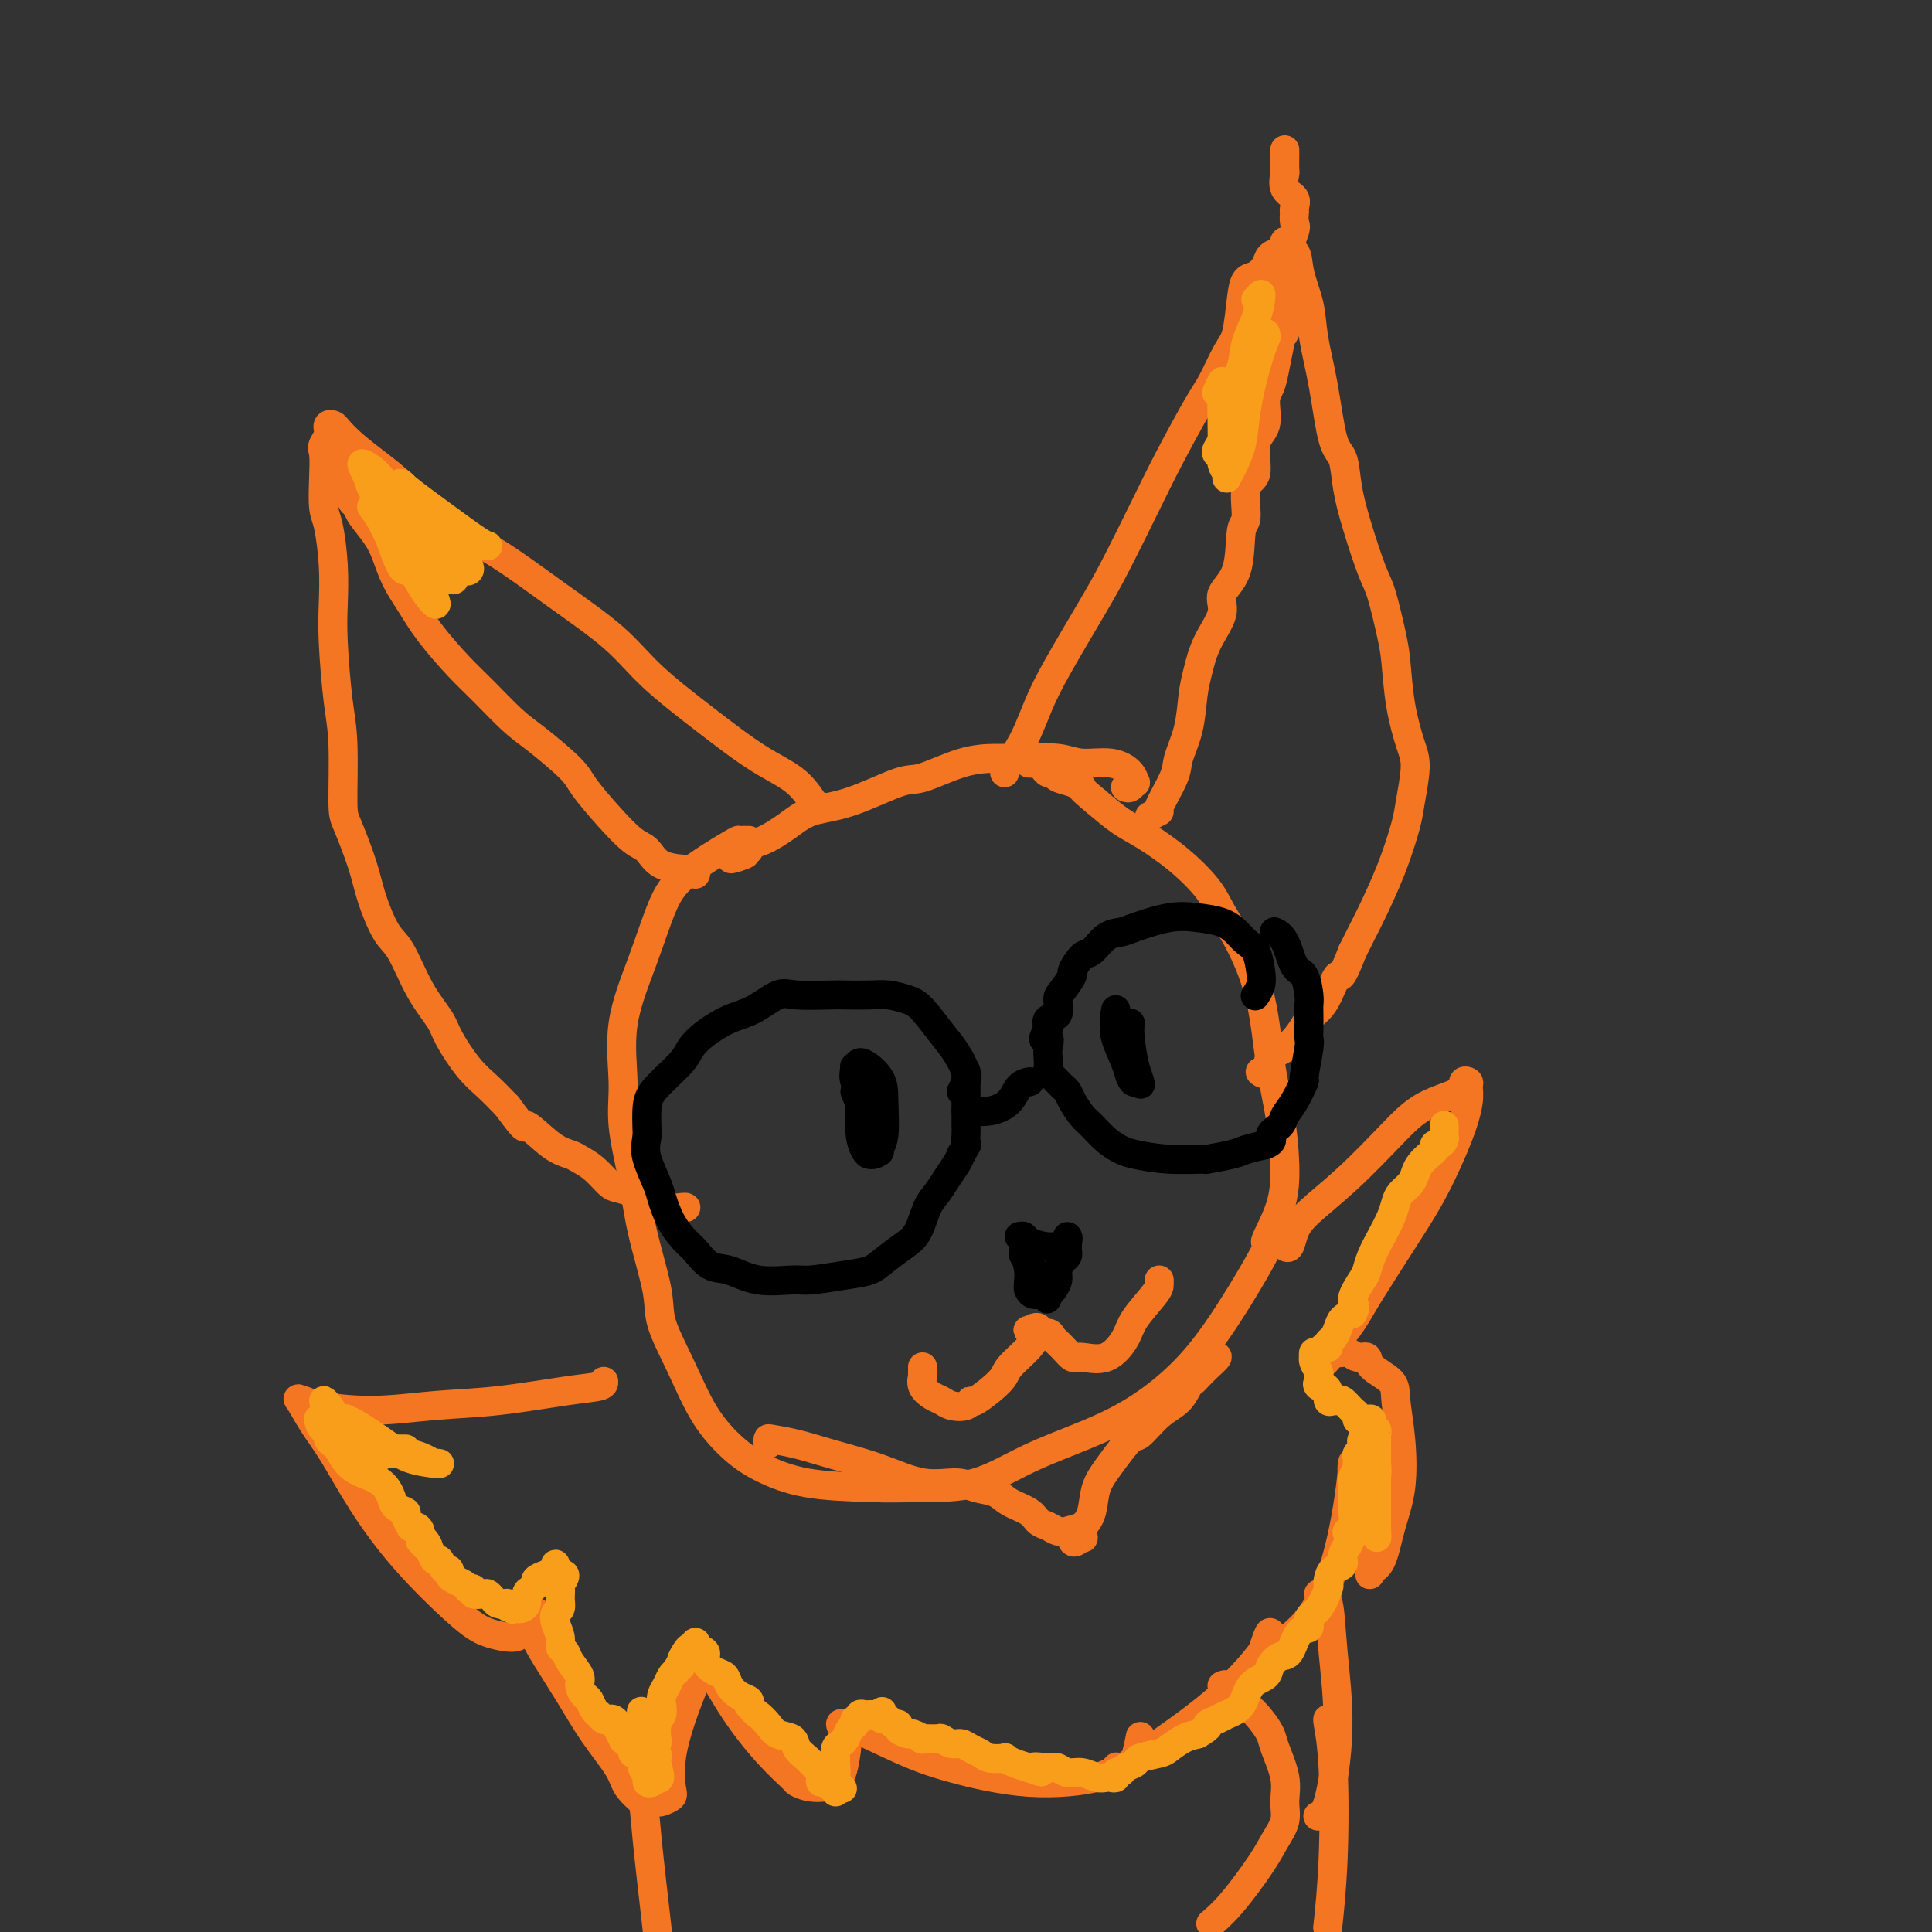 <svg viewBox='0 0 400 400' version='1.1' xmlns='http://www.w3.org/2000/svg' xmlns:xlink='http://www.w3.org/1999/xlink'><rect x="0" y="0" width="400" height="400" fill="#333333" stroke="none"/><g fill='none' stroke='#F47623' stroke-width='6' stroke-linecap='round' stroke-linejoin='round'><path d='M233,163c0.312,0.125 0.624,0.250 1,0c0.376,-0.250 0.818,-0.875 1,-1c0.182,-0.125 0.106,0.250 0,0c-0.106,-0.250 -0.243,-1.125 -1,-2c-0.757,-0.875 -2.136,-1.751 -4,-2c-1.864,-0.249 -4.214,0.130 -6,0c-1.786,-0.130 -3.010,-0.770 -5,-1c-1.990,-0.230 -4.747,-0.051 -7,0c-2.253,0.051 -4.004,-0.025 -6,0c-1.996,0.025 -4.238,0.152 -7,1c-2.762,0.848 -6.043,2.418 -8,3c-1.957,0.582 -2.589,0.177 -5,1c-2.411,0.823 -6.601,2.875 -10,4c-3.399,1.125 -6.007,1.324 -8,2c-1.993,0.676 -3.371,1.827 -5,3c-1.629,1.173 -3.509,2.366 -5,3c-1.491,0.634 -2.594,0.709 -3,1c-0.406,0.291 -0.116,0.797 0,1c0.116,0.203 0.058,0.101 0,0'/><path d='M155,176c-6.912,2.999 -2.192,1.497 -1,1c1.192,-0.497 -1.144,0.011 -2,0c-0.856,-0.011 -0.230,-0.541 0,-1c0.230,-0.459 0.066,-0.845 0,-1c-0.066,-0.155 -0.033,-0.077 0,0'/><path d='M155,174c0.082,0.002 0.164,0.004 0,0c-0.164,-0.004 -0.574,-0.015 -1,0c-0.426,0.015 -0.867,0.056 -1,0c-0.133,-0.056 0.044,-0.208 -2,1c-2.044,1.208 -6.309,3.777 -9,6c-2.691,2.223 -3.809,4.102 -5,7c-1.191,2.898 -2.456,6.816 -4,11c-1.544,4.184 -3.365,8.633 -4,13c-0.635,4.367 -0.082,8.653 0,12c0.082,3.347 -0.307,5.756 0,9c0.307,3.244 1.309,7.322 2,11c0.691,3.678 1.071,6.957 2,11c0.929,4.043 2.407,8.850 3,12c0.593,3.150 0.301,4.642 1,7c0.699,2.358 2.389,5.581 4,9c1.611,3.419 3.142,7.035 5,10c1.858,2.965 4.045,5.279 6,7c1.955,1.721 3.680,2.848 6,4c2.320,1.152 5.234,2.329 9,3c3.766,0.671 8.383,0.835 13,1'/><path d='M180,308c3.971,0.152 7.398,0.031 11,0c3.602,-0.031 7.377,0.029 11,-1c3.623,-1.029 7.093,-3.146 11,-5c3.907,-1.854 8.251,-3.445 12,-5c3.749,-1.555 6.903,-3.073 10,-5c3.097,-1.927 6.136,-4.263 9,-7c2.864,-2.737 5.553,-5.876 9,-11c3.447,-5.124 7.654,-12.232 9,-15c1.346,-2.768 -0.167,-1.196 0,-2c0.167,-0.804 2.016,-3.985 3,-7c0.984,-3.015 1.103,-5.865 1,-9c-0.103,-3.135 -0.429,-6.554 -1,-10c-0.571,-3.446 -1.385,-6.920 -2,-11c-0.615,-4.080 -1.029,-8.768 -2,-13c-0.971,-4.232 -2.499,-8.008 -4,-11c-1.501,-2.992 -2.974,-5.198 -4,-7c-1.026,-1.802 -1.607,-3.198 -3,-5c-1.393,-1.802 -3.600,-4.009 -6,-6c-2.400,-1.991 -4.992,-3.767 -7,-5c-2.008,-1.233 -3.431,-1.924 -5,-3c-1.569,-1.076 -3.285,-2.538 -5,-4'/><path d='M227,166c-4.162,-3.415 -3.066,-2.953 -3,-3c0.066,-0.047 -0.900,-0.604 -2,-1c-1.100,-0.396 -2.336,-0.632 -3,-1c-0.664,-0.368 -0.755,-0.869 -1,-1c-0.245,-0.131 -0.644,0.109 -1,0c-0.356,-0.109 -0.670,-0.565 -1,-1c-0.330,-0.435 -0.676,-0.849 -1,-1c-0.324,-0.151 -0.626,-0.041 -1,0c-0.374,0.041 -0.821,0.012 -1,0c-0.179,-0.012 -0.089,-0.006 0,0'/><path d='M170,167c-0.144,0.464 -0.287,0.927 -1,0c-0.713,-0.927 -1.994,-3.245 -4,-5c-2.006,-1.755 -4.736,-2.947 -8,-5c-3.264,-2.053 -7.063,-4.966 -11,-8c-3.937,-3.034 -8.012,-6.191 -11,-9c-2.988,-2.809 -4.889,-5.272 -8,-8c-3.111,-2.728 -7.433,-5.720 -12,-9c-4.567,-3.280 -9.380,-6.849 -13,-9c-3.620,-2.151 -6.049,-2.884 -9,-5c-2.951,-2.116 -6.426,-5.614 -9,-8c-2.574,-2.386 -4.249,-3.659 -6,-5c-1.751,-1.341 -3.580,-2.748 -5,-4c-1.420,-1.252 -2.432,-2.347 -3,-3c-0.568,-0.653 -0.691,-0.863 -1,-1c-0.309,-0.137 -0.805,-0.202 -1,0c-0.195,0.202 -0.091,0.670 0,1c0.091,0.330 0.169,0.523 0,1c-0.169,0.477 -0.584,1.239 -1,2'/><path d='M67,92c-0.467,0.701 -0.136,0.954 0,2c0.136,1.046 0.075,2.886 0,5c-0.075,2.114 -0.164,4.502 0,6c0.164,1.498 0.583,2.107 1,4c0.417,1.893 0.834,5.068 1,8c0.166,2.932 0.083,5.619 0,8c-0.083,2.381 -0.165,4.457 0,8c0.165,3.543 0.576,8.554 1,12c0.424,3.446 0.861,5.328 1,9c0.139,3.672 -0.020,9.134 0,12c0.020,2.866 0.220,3.137 1,5c0.780,1.863 2.140,5.319 3,8c0.860,2.681 1.221,4.587 2,7c0.779,2.413 1.975,5.332 3,7c1.025,1.668 1.880,2.084 3,4c1.120,1.916 2.504,5.330 4,8c1.496,2.670 3.102,4.594 4,6c0.898,1.406 1.086,2.294 2,4c0.914,1.706 2.554,4.228 4,6c1.446,1.772 2.699,2.792 4,4c1.301,1.208 2.651,2.604 4,4'/><path d='M105,229c4.529,6.262 3.352,3.917 4,4c0.648,0.083 3.122,2.593 5,4c1.878,1.407 3.159,1.711 4,2c0.841,0.289 1.241,0.563 2,1c0.759,0.437 1.879,1.035 3,2c1.121,0.965 2.245,2.295 3,3c0.755,0.705 1.141,0.785 2,1c0.859,0.215 2.192,0.565 3,1c0.808,0.435 1.092,0.954 2,1c0.908,0.046 2.439,-0.380 3,0c0.561,0.380 0.150,1.566 1,2c0.850,0.434 2.960,0.116 4,0c1.040,-0.116 1.011,-0.031 1,0c-0.011,0.031 -0.003,0.009 0,0c0.003,-0.009 0.002,-0.004 0,0'/><path d='M208,160c0.155,-0.449 0.309,-0.898 1,-2c0.691,-1.102 1.918,-2.858 3,-5c1.082,-2.142 2.018,-4.671 3,-7c0.982,-2.329 2.010,-4.458 4,-8c1.990,-3.542 4.942,-8.496 7,-12c2.058,-3.504 3.222,-5.558 5,-9c1.778,-3.442 4.171,-8.273 6,-12c1.829,-3.727 3.096,-6.349 5,-10c1.904,-3.651 4.447,-8.332 6,-11c1.553,-2.668 2.117,-3.324 3,-5c0.883,-1.676 2.085,-4.370 3,-6c0.915,-1.630 1.545,-2.194 2,-4c0.455,-1.806 0.737,-4.855 1,-7c0.263,-2.145 0.508,-3.387 1,-4c0.492,-0.613 1.232,-0.597 2,-1c0.768,-0.403 1.564,-1.223 2,-2c0.436,-0.777 0.512,-1.509 1,-2c0.488,-0.491 1.389,-0.740 2,-1c0.611,-0.260 0.934,-0.532 1,-1c0.066,-0.468 -0.124,-1.134 0,-1c0.124,0.134 0.562,1.067 1,2'/><path d='M267,52c1.733,-0.365 1.566,1.723 2,4c0.434,2.277 1.468,4.743 2,7c0.532,2.257 0.562,4.306 1,7c0.438,2.694 1.285,6.032 2,10c0.715,3.968 1.297,8.565 2,11c0.703,2.435 1.525,2.709 2,4c0.475,1.291 0.603,3.598 1,6c0.397,2.402 1.062,4.900 2,8c0.938,3.100 2.148,6.801 3,9c0.852,2.199 1.345,2.896 2,5c0.655,2.104 1.473,5.616 2,8c0.527,2.384 0.765,3.639 1,6c0.235,2.361 0.468,5.828 1,9c0.532,3.172 1.364,6.049 2,8c0.636,1.951 1.075,2.977 1,5c-0.075,2.023 -0.663,5.044 -1,7c-0.337,1.956 -0.422,2.847 -1,5c-0.578,2.153 -1.650,5.567 -3,9c-1.350,3.433 -2.979,6.886 -4,9c-1.021,2.114 -1.435,2.890 -2,4c-0.565,1.110 -1.283,2.555 -2,4'/><path d='M280,197c-2.595,6.811 -2.581,4.839 -3,5c-0.419,0.161 -1.269,2.456 -2,4c-0.731,1.544 -1.341,2.338 -2,3c-0.659,0.662 -1.367,1.194 -2,2c-0.633,0.806 -1.193,1.887 -2,3c-0.807,1.113 -1.863,2.260 -3,3c-1.137,0.740 -2.356,1.075 -3,2c-0.644,0.925 -0.712,2.441 -1,3c-0.288,0.559 -0.797,0.160 -1,0c-0.203,-0.160 -0.102,-0.080 0,0'/></g>
<g fill='none' stroke='#000000' stroke-width='6' stroke-linecap='round' stroke-linejoin='round'><path d='M199,226c0.379,-0.718 0.758,-1.435 1,-2c0.242,-0.565 0.348,-0.977 0,-2c-0.348,-1.023 -1.149,-2.656 -2,-4c-0.851,-1.344 -1.751,-2.399 -3,-4c-1.249,-1.601 -2.846,-3.750 -4,-5c-1.154,-1.250 -1.866,-1.603 -3,-2c-1.134,-0.397 -2.692,-0.838 -4,-1c-1.308,-0.162 -2.368,-0.046 -4,0c-1.632,0.046 -3.836,0.022 -5,0c-1.164,-0.022 -1.289,-0.043 -3,0c-1.711,0.043 -5.007,0.150 -7,0c-1.993,-0.150 -2.684,-0.556 -4,0c-1.316,0.556 -3.256,2.075 -5,3c-1.744,0.925 -3.293,1.255 -5,2c-1.707,0.745 -3.571,1.905 -5,3c-1.429,1.095 -2.422,2.125 -3,3c-0.578,0.875 -0.743,1.595 -2,3c-1.257,1.405 -3.608,3.494 -5,5c-1.392,1.506 -1.826,2.430 -2,4c-0.174,1.570 -0.087,3.785 0,6'/><path d='M134,235c-0.420,2.407 -0.471,3.426 0,5c0.471,1.574 1.462,3.705 2,5c0.538,1.295 0.622,1.755 1,3c0.378,1.245 1.051,3.274 2,5c0.949,1.726 2.176,3.150 3,4c0.824,0.850 1.246,1.128 2,2c0.754,0.872 1.840,2.340 3,3c1.160,0.660 2.396,0.514 4,1c1.604,0.486 3.577,1.606 6,2c2.423,0.394 5.294,0.062 7,0c1.706,-0.062 2.245,0.146 4,0c1.755,-0.146 4.725,-0.645 7,-1c2.275,-0.355 3.855,-0.567 5,-1c1.145,-0.433 1.854,-1.088 3,-2c1.146,-0.912 2.730,-2.081 4,-3c1.270,-0.919 2.228,-1.587 3,-3c0.772,-1.413 1.359,-3.572 2,-5c0.641,-1.428 1.337,-2.125 2,-3c0.663,-0.875 1.294,-1.928 2,-3c0.706,-1.072 1.487,-2.163 2,-3c0.513,-0.837 0.756,-1.418 1,-2'/><path d='M199,239c1.619,-2.834 1.166,-1.919 1,-2c-0.166,-0.081 -0.044,-1.158 0,-2c0.044,-0.842 0.012,-1.447 0,-2c-0.012,-0.553 -0.003,-1.052 0,-2c0.003,-0.948 0.001,-2.343 0,-3c-0.001,-0.657 -0.000,-0.576 0,-1c0.000,-0.424 0.000,-1.354 0,-2c-0.000,-0.646 -0.000,-1.008 0,-1c0.000,0.008 0.000,0.387 0,0c-0.000,-0.387 -0.000,-1.539 0,-2c0.000,-0.461 0.000,-0.230 0,0'/><path d='M200,230c0.079,-0.038 0.158,-0.077 1,0c0.842,0.077 2.447,0.269 4,0c1.553,-0.269 3.056,-1.000 4,-2c0.944,-1.000 1.331,-2.269 2,-3c0.669,-0.731 1.620,-0.923 2,-1c0.380,-0.077 0.190,-0.038 0,0'/><path d='M260,206c-0.109,0.165 -0.217,0.329 0,0c0.217,-0.329 0.760,-1.152 1,-2c0.240,-0.848 0.176,-1.722 0,-3c-0.176,-1.278 -0.464,-2.958 -1,-4c-0.536,-1.042 -1.319,-1.444 -2,-2c-0.681,-0.556 -1.260,-1.267 -2,-2c-0.740,-0.733 -1.639,-1.489 -3,-2c-1.361,-0.511 -3.182,-0.777 -5,-1c-1.818,-0.223 -3.632,-0.402 -6,0c-2.368,0.402 -5.291,1.387 -7,2c-1.709,0.613 -2.203,0.855 -3,1c-0.797,0.145 -1.896,0.194 -3,1c-1.104,0.806 -2.211,2.370 -3,3c-0.789,0.630 -1.259,0.327 -2,1c-0.741,0.673 -1.752,2.320 -2,3c-0.248,0.680 0.266,0.391 0,1c-0.266,0.609 -1.312,2.116 -2,3c-0.688,0.884 -1.020,1.144 -1,2c0.020,0.856 0.390,2.307 0,3c-0.390,0.693 -1.540,0.626 -2,1c-0.460,0.374 -0.230,1.187 0,2'/><path d='M217,213c-1.857,3.296 -0.498,2.035 0,2c0.498,-0.035 0.136,1.156 0,2c-0.136,0.844 -0.048,1.339 0,2c0.048,0.661 0.054,1.487 0,2c-0.054,0.513 -0.169,0.714 0,1c0.169,0.286 0.622,0.656 1,1c0.378,0.344 0.682,0.663 1,1c0.318,0.337 0.651,0.694 1,1c0.349,0.306 0.715,0.561 1,1c0.285,0.439 0.489,1.063 1,2c0.511,0.937 1.330,2.187 2,3c0.670,0.813 1.190,1.188 2,2c0.810,0.812 1.910,2.060 3,3c1.090,0.940 2.168,1.573 3,2c0.832,0.427 1.416,0.647 3,1c1.584,0.353 4.166,0.838 7,1c2.834,0.162 5.920,0.002 7,0c1.080,-0.002 0.156,0.154 1,0c0.844,-0.154 3.458,-0.618 5,-1c1.542,-0.382 2.012,-0.680 3,-1c0.988,-0.320 2.494,-0.660 4,-1'/><path d='M262,237c2.126,-0.820 0.942,-1.370 1,-2c0.058,-0.630 1.360,-1.340 2,-2c0.640,-0.660 0.620,-1.270 1,-2c0.380,-0.730 1.159,-1.582 2,-3c0.841,-1.418 1.742,-3.404 2,-4c0.258,-0.596 -0.127,0.199 0,-1c0.127,-1.199 0.766,-4.391 1,-6c0.234,-1.609 0.063,-1.636 0,-2c-0.063,-0.364 -0.019,-1.064 0,-2c0.019,-0.936 0.013,-2.106 0,-3c-0.013,-0.894 -0.033,-1.510 0,-2c0.033,-0.490 0.121,-0.853 0,-2c-0.121,-1.147 -0.449,-3.078 -1,-4c-0.551,-0.922 -1.323,-0.835 -2,-2c-0.677,-1.165 -1.259,-3.583 -2,-5c-0.741,-1.417 -1.640,-1.833 -2,-2c-0.360,-0.167 -0.180,-0.083 0,0'/></g>
<g fill='none' stroke='#F47623' stroke-width='6' stroke-linecap='round' stroke-linejoin='round'><path d='M144,181c0.118,-0.420 0.236,-0.841 0,-1c-0.236,-0.159 -0.827,-0.057 -1,0c-0.173,0.057 0.073,0.068 -1,0c-1.073,-0.068 -3.464,-0.217 -5,-1c-1.536,-0.783 -2.217,-2.202 -3,-3c-0.783,-0.798 -1.668,-0.976 -3,-2c-1.332,-1.024 -3.109,-2.893 -5,-5c-1.891,-2.107 -3.895,-4.450 -5,-6c-1.105,-1.550 -1.311,-2.305 -3,-4c-1.689,-1.695 -4.860,-4.328 -7,-6c-2.140,-1.672 -3.247,-2.382 -5,-4c-1.753,-1.618 -4.150,-4.143 -6,-6c-1.850,-1.857 -3.153,-3.045 -5,-5c-1.847,-1.955 -4.237,-4.675 -6,-7c-1.763,-2.325 -2.900,-4.254 -4,-6c-1.100,-1.746 -2.165,-3.308 -3,-5c-0.835,-1.692 -1.440,-3.516 -2,-5c-0.560,-1.484 -1.074,-2.630 -2,-4c-0.926,-1.370 -2.265,-2.963 -3,-4c-0.735,-1.037 -0.868,-1.519 -1,-2'/><path d='M74,105c-3.432,-5.214 -1.511,-1.748 -1,-1c0.511,0.748 -0.389,-1.222 -1,-2c-0.611,-0.778 -0.934,-0.365 -1,-1c-0.066,-0.635 0.126,-2.317 0,-3c-0.126,-0.683 -0.570,-0.365 -1,-1c-0.430,-0.635 -0.847,-2.222 -1,-3c-0.153,-0.778 -0.041,-0.748 0,-1c0.041,-0.252 0.012,-0.786 0,-1c-0.012,-0.214 -0.006,-0.107 0,0'/><path d='M238,169c0.932,-0.469 1.864,-0.937 2,-1c0.136,-0.063 -0.525,0.280 0,-1c0.525,-1.280 2.234,-4.182 3,-6c0.766,-1.818 0.588,-2.553 1,-4c0.412,-1.447 1.415,-3.605 2,-6c0.585,-2.395 0.753,-5.028 1,-7c0.247,-1.972 0.574,-3.282 1,-5c0.426,-1.718 0.950,-3.844 2,-6c1.050,-2.156 2.625,-4.341 3,-6c0.375,-1.659 -0.452,-2.791 0,-4c0.452,-1.209 2.182,-2.494 3,-5c0.818,-2.506 0.725,-6.232 1,-8c0.275,-1.768 0.919,-1.577 1,-3c0.081,-1.423 -0.399,-4.461 0,-6c0.399,-1.539 1.679,-1.580 2,-3c0.321,-1.420 -0.317,-4.220 0,-6c0.317,-1.780 1.591,-2.541 2,-4c0.409,-1.459 -0.045,-3.618 0,-5c0.045,-1.382 0.589,-1.987 1,-3c0.411,-1.013 0.689,-2.432 1,-4c0.311,-1.568 0.656,-3.284 1,-5'/><path d='M265,71c1.610,-7.328 1.135,-2.147 1,-2c-0.135,0.147 0.069,-4.739 0,-8c-0.069,-3.261 -0.411,-4.898 0,-7c0.411,-2.102 1.574,-4.671 2,-6c0.426,-1.329 0.116,-1.420 0,-2c-0.116,-0.580 -0.039,-1.648 0,-2c0.039,-0.352 0.039,0.014 0,0c-0.039,-0.014 -0.115,-0.407 0,-1c0.115,-0.593 0.423,-1.385 0,-2c-0.423,-0.615 -1.578,-1.055 -2,-2c-0.422,-0.945 -0.113,-2.397 0,-3c0.113,-0.603 0.030,-0.358 0,-1c-0.030,-0.642 -0.008,-2.173 0,-3c0.008,-0.827 0.002,-0.951 0,-1c-0.002,-0.049 -0.001,-0.025 0,0'/></g>
<g fill='none' stroke='#000000' stroke-width='6' stroke-linecap='round' stroke-linejoin='round'><path d='M177,226c0.734,1.743 1.467,3.487 2,5c0.533,1.513 0.864,2.796 1,4c0.136,1.204 0.076,2.328 0,3c-0.076,0.672 -0.167,0.890 0,1c0.167,0.110 0.593,0.110 1,0c0.407,-0.110 0.795,-0.331 1,-1c0.205,-0.669 0.227,-1.784 0,-3c-0.227,-1.216 -0.703,-2.531 -1,-4c-0.297,-1.469 -0.417,-3.091 -1,-4c-0.583,-0.909 -1.631,-1.104 -2,-1c-0.369,0.104 -0.060,0.508 0,2c0.060,1.492 -0.128,4.072 0,6c0.128,1.928 0.571,3.204 1,4c0.429,0.796 0.845,1.112 1,1c0.155,-0.112 0.048,-0.652 0,-1c-0.048,-0.348 -0.038,-0.505 0,-1c0.038,-0.495 0.103,-1.329 0,-3c-0.103,-1.671 -0.374,-4.181 -1,-6c-0.626,-1.819 -1.607,-2.948 -2,-4c-0.393,-1.052 -0.196,-2.026 0,-3'/><path d='M177,221c-0.325,-1.345 0.361,3.792 1,7c0.639,3.208 1.229,4.487 2,6c0.771,1.513 1.723,3.259 2,4c0.277,0.741 -0.123,0.475 0,0c0.123,-0.475 0.767,-1.160 1,-3c0.233,-1.840 0.054,-4.837 0,-7c-0.054,-2.163 0.017,-3.494 -1,-5c-1.017,-1.506 -3.123,-3.188 -4,-3c-0.877,0.188 -0.524,2.246 0,4c0.524,1.754 1.218,3.203 2,4c0.782,0.797 1.652,0.942 2,1c0.348,0.058 0.174,0.029 0,0'/><path d='M234,215c-0.000,-0.177 -0.001,-0.353 0,0c0.001,0.353 0.002,1.237 0,2c-0.002,0.763 -0.007,1.407 0,2c0.007,0.593 0.027,1.135 0,1c-0.027,-0.135 -0.100,-0.947 0,-1c0.100,-0.053 0.373,0.653 0,0c-0.373,-0.653 -1.393,-2.666 -2,-4c-0.607,-1.334 -0.800,-1.988 -1,-2c-0.200,-0.012 -0.406,0.617 0,2c0.406,1.383 1.424,3.521 2,5c0.576,1.479 0.711,2.298 1,3c0.289,0.702 0.733,1.288 1,1c0.267,-0.288 0.356,-1.450 0,-3c-0.356,-1.550 -1.158,-3.487 -2,-5c-0.842,-1.513 -1.725,-2.601 -2,-4c-0.275,-1.399 0.056,-3.108 0,-3c-0.056,0.108 -0.501,2.035 0,4c0.501,1.965 1.949,3.970 3,6c1.051,2.030 1.706,4.085 2,5c0.294,0.915 0.227,0.690 0,0c-0.227,-0.690 -0.613,-1.845 -1,-3'/><path d='M235,221c-0.381,-1.643 -0.833,-4.250 -1,-6c-0.167,-1.750 -0.048,-2.643 0,-3c0.048,-0.357 0.024,-0.179 0,0'/></g>
<g fill='none' stroke='#F47623' stroke-width='6' stroke-linecap='round' stroke-linejoin='round'><path d='M240,265c0.002,0.324 0.004,0.648 0,1c-0.004,0.352 -0.015,0.731 -1,2c-0.985,1.269 -2.946,3.427 -4,5c-1.054,1.573 -1.202,2.559 -2,4c-0.798,1.441 -2.245,3.336 -4,4c-1.755,0.664 -3.817,0.097 -5,0c-1.183,-0.097 -1.488,0.276 -2,0c-0.512,-0.276 -1.232,-1.202 -2,-2c-0.768,-0.798 -1.582,-1.468 -2,-2c-0.418,-0.532 -0.438,-0.924 -1,-1c-0.562,-0.076 -1.666,0.165 -2,0c-0.334,-0.165 0.102,-0.737 0,-1c-0.102,-0.263 -0.744,-0.218 -1,0c-0.256,0.218 -0.128,0.609 0,1'/><path d='M214,276c-2.322,-0.899 -0.626,-0.646 0,0c0.626,0.646 0.182,1.685 -1,3c-1.182,1.315 -3.103,2.906 -4,4c-0.897,1.094 -0.772,1.691 -2,3c-1.228,1.309 -3.810,3.328 -5,4c-1.190,0.672 -0.990,-0.004 -1,0c-0.010,0.004 -0.231,0.689 -1,1c-0.769,0.311 -2.087,0.247 -3,0c-0.913,-0.247 -1.422,-0.678 -2,-1c-0.578,-0.322 -1.227,-0.534 -2,-1c-0.773,-0.466 -1.671,-1.186 -2,-2c-0.329,-0.814 -0.088,-1.721 0,-2c0.088,-0.279 0.024,0.069 0,0c-0.024,-0.069 -0.006,-0.557 0,-1c0.006,-0.443 0.002,-0.841 0,-1c-0.002,-0.159 -0.001,-0.080 0,0'/></g>
<g fill='none' stroke='#000000' stroke-width='6' stroke-linecap='round' stroke-linejoin='round'><path d='M211,256c0.380,-0.084 0.761,-0.169 1,0c0.239,0.169 0.337,0.591 1,1c0.663,0.409 1.890,0.806 3,1c1.110,0.194 2.101,0.184 3,0c0.899,-0.184 1.705,-0.543 2,-1c0.295,-0.457 0.079,-1.013 0,-1c-0.079,0.013 -0.020,0.595 0,1c0.020,0.405 0.003,0.632 0,1c-0.003,0.368 0.009,0.875 0,1c-0.009,0.125 -0.040,-0.133 0,0c0.040,0.133 0.151,0.655 0,1c-0.151,0.345 -0.565,0.512 -1,1c-0.435,0.488 -0.890,1.296 -1,2c-0.110,0.704 0.124,1.305 0,2c-0.124,0.695 -0.607,1.484 -1,2c-0.393,0.516 -0.697,0.758 -1,1'/><path d='M217,268c-0.571,1.856 0.001,0.495 0,0c-0.001,-0.495 -0.575,-0.125 -1,0c-0.425,0.125 -0.702,0.006 -1,0c-0.298,-0.006 -0.616,0.100 -1,0c-0.384,-0.100 -0.835,-0.408 -1,-1c-0.165,-0.592 -0.044,-1.468 0,-2c0.044,-0.532 0.013,-0.721 0,-1c-0.013,-0.279 -0.007,-0.648 0,-1c0.007,-0.352 0.016,-0.686 0,-1c-0.016,-0.314 -0.057,-0.608 0,-1c0.057,-0.392 0.211,-0.881 0,-1c-0.211,-0.119 -0.789,0.131 -1,0c-0.211,-0.131 -0.057,-0.643 0,-1c0.057,-0.357 0.015,-0.558 0,-1c-0.015,-0.442 -0.004,-1.126 0,-1c0.004,0.126 0.002,1.063 0,2'/><path d='M212,259c-0.087,-0.563 0.695,2.529 1,4c0.305,1.471 0.134,1.322 0,2c-0.134,0.678 -0.232,2.182 0,2c0.232,-0.182 0.793,-2.049 1,-3c0.207,-0.951 0.059,-0.986 0,-1c-0.059,-0.014 -0.030,-0.007 0,0'/></g>
<g fill='none' stroke='#F47623' stroke-width='6' stroke-linecap='round' stroke-linejoin='round'><path d='M125,286c0.029,0.365 0.057,0.729 -1,1c-1.057,0.271 -3.200,0.448 -7,1c-3.800,0.552 -9.256,1.478 -14,2c-4.744,0.522 -8.777,0.638 -13,1c-4.223,0.362 -8.636,0.969 -13,1c-4.364,0.031 -8.677,-0.513 -11,-1c-2.323,-0.487 -2.654,-0.918 -3,-1c-0.346,-0.082 -0.707,0.185 -1,0c-0.293,-0.185 -0.517,-0.821 0,0c0.517,0.821 1.775,3.098 3,5c1.225,1.902 2.416,3.430 4,6c1.584,2.570 3.562,6.181 6,10c2.438,3.819 5.335,7.844 9,12c3.665,4.156 8.098,8.442 11,11c2.902,2.558 4.273,3.387 6,4c1.727,0.613 3.811,1.011 5,1c1.189,-0.011 1.483,-0.432 2,-1c0.517,-0.568 1.259,-1.284 2,-2'/><path d='M110,336c0.828,-0.915 0.900,-1.702 1,-2c0.100,-0.298 0.230,-0.106 0,0c-0.230,0.106 -0.821,0.125 -1,0c-0.179,-0.125 0.053,-0.395 0,0c-0.053,0.395 -0.393,1.456 0,3c0.393,1.544 1.518,3.571 3,6c1.482,2.429 3.322,5.261 5,8c1.678,2.739 3.194,5.385 5,8c1.806,2.615 3.903,5.198 5,7c1.097,1.802 1.196,2.823 2,4c0.804,1.177 2.314,2.508 3,3c0.686,0.492 0.548,0.143 1,0c0.452,-0.143 1.493,-0.079 2,0c0.507,0.079 0.481,0.173 1,0c0.519,-0.173 1.584,-0.613 2,-1c0.416,-0.387 0.184,-0.722 0,-2c-0.184,-1.278 -0.319,-3.498 0,-6c0.319,-2.502 1.091,-5.286 2,-8c0.909,-2.714 1.954,-5.357 3,-8'/><path d='M144,348c1.222,-4.069 1.778,-2.243 2,-2c0.222,0.243 0.110,-1.099 1,0c0.890,1.099 2.781,4.638 5,8c2.219,3.362 4.765,6.547 7,9c2.235,2.453 4.157,4.173 5,5c0.843,0.827 0.607,0.760 1,1c0.393,0.240 1.417,0.789 3,1c1.583,0.211 3.726,0.086 5,-1c1.274,-1.086 1.679,-3.134 2,-5c0.321,-1.866 0.556,-3.550 0,-5c-0.556,-1.450 -1.905,-2.667 0,-2c1.905,0.667 7.064,3.219 11,5c3.936,1.781 6.649,2.792 11,4c4.351,1.208 10.342,2.612 16,3c5.658,0.388 10.985,-0.242 14,-1c3.015,-0.758 3.719,-1.645 4,-2c0.281,-0.355 0.141,-0.177 0,0'/><path d='M266,258c0.352,0.259 0.704,0.518 1,0c0.296,-0.518 0.536,-1.812 1,-3c0.464,-1.188 1.151,-2.271 3,-4c1.849,-1.729 4.858,-4.103 8,-7c3.142,-2.897 6.415,-6.318 9,-9c2.585,-2.682 4.482,-4.626 7,-6c2.518,-1.374 5.656,-2.179 7,-3c1.344,-0.821 0.892,-1.656 1,-2c0.108,-0.344 0.775,-0.195 1,0c0.225,0.195 0.009,0.437 0,1c-0.009,0.563 0.188,1.449 0,3c-0.188,1.551 -0.760,3.769 -2,7c-1.240,3.231 -3.148,7.475 -5,11c-1.852,3.525 -3.648,6.331 -6,10c-2.352,3.669 -5.260,8.201 -7,11c-1.740,2.799 -2.312,3.866 -3,5c-0.688,1.134 -1.494,2.335 -2,3c-0.506,0.665 -0.713,0.794 -1,1c-0.287,0.206 -0.653,0.487 -1,1c-0.347,0.513 -0.673,1.256 -1,2'/><path d='M276,279c-3.283,5.327 -0.991,2.144 0,1c0.991,-1.144 0.682,-0.249 1,0c0.318,0.249 1.262,-0.149 2,0c0.738,0.149 1.269,0.844 2,1c0.731,0.156 1.663,-0.227 2,0c0.337,0.227 0.078,1.066 1,2c0.922,0.934 3.026,1.965 4,3c0.974,1.035 0.820,2.074 1,4c0.180,1.926 0.696,4.740 1,8c0.304,3.260 0.396,6.965 0,10c-0.396,3.035 -1.282,5.401 -2,8c-0.718,2.599 -1.270,5.430 -2,7c-0.730,1.570 -1.637,1.877 -2,2c-0.363,0.123 -0.181,0.061 0,0'/><path d='M284,325c-0.864,2.415 -0.024,-0.049 0,-1c0.024,-0.951 -0.768,-0.390 -1,-1c-0.232,-0.610 0.095,-2.391 0,-4c-0.095,-1.609 -0.614,-3.045 -1,-4c-0.386,-0.955 -0.641,-1.427 -1,-3c-0.359,-1.573 -0.822,-4.245 -1,-6c-0.178,-1.755 -0.073,-2.592 0,-3c0.073,-0.408 0.112,-0.389 0,1c-0.112,1.389 -0.374,4.146 -1,8c-0.626,3.854 -1.615,8.806 -3,13c-1.385,4.194 -3.166,7.631 -5,10c-1.834,2.369 -3.723,3.670 -5,5c-1.277,1.330 -1.943,2.690 -3,4c-1.057,1.310 -2.504,2.571 -3,3c-0.496,0.429 -0.039,0.027 0,0c0.039,-0.027 -0.339,0.320 0,-1c0.339,-1.320 1.395,-4.307 2,-6c0.605,-1.693 0.760,-2.093 1,-2c0.240,0.093 0.565,0.679 -1,3c-1.565,2.321 -5.018,6.377 -9,10c-3.982,3.623 -8.491,6.811 -13,10'/><path d='M240,361c-6.199,4.925 -6.198,4.238 -6,4c0.198,-0.238 0.592,-0.026 1,-1c0.408,-0.974 0.831,-3.136 1,-4c0.169,-0.864 0.085,-0.432 0,0'/><path d='M159,299c-0.001,-0.404 -0.002,-0.808 0,-1c0.002,-0.192 0.007,-0.173 1,0c0.993,0.173 2.976,0.501 5,1c2.024,0.499 4.091,1.170 7,2c2.909,0.830 6.659,1.818 10,3c3.341,1.182 6.272,2.557 9,3c2.728,0.443 5.252,-0.047 7,0c1.748,0.047 2.719,0.632 4,1c1.281,0.368 2.871,0.518 4,1c1.129,0.482 1.797,1.296 3,2c1.203,0.704 2.942,1.300 4,2c1.058,0.700 1.436,1.506 2,2c0.564,0.494 1.313,0.676 2,1c0.687,0.324 1.312,0.792 2,1c0.688,0.208 1.438,0.158 2,0c0.562,-0.158 0.934,-0.424 1,0c0.066,0.424 -0.175,1.537 0,2c0.175,0.463 0.764,0.275 1,0c0.236,-0.275 0.118,-0.638 0,-1'/><path d='M223,318c2.600,1.195 0.599,-0.317 0,-1c-0.599,-0.683 0.203,-0.538 1,-1c0.797,-0.462 1.587,-1.532 2,-3c0.413,-1.468 0.448,-3.334 1,-5c0.552,-1.666 1.622,-3.131 3,-5c1.378,-1.869 3.066,-4.143 4,-5c0.934,-0.857 1.115,-0.296 2,-1c0.885,-0.704 2.474,-2.674 4,-4c1.526,-1.326 2.989,-2.007 4,-3c1.011,-0.993 1.572,-2.298 2,-3c0.428,-0.702 0.725,-0.801 1,-1c0.275,-0.199 0.529,-0.498 1,-1c0.471,-0.502 1.159,-1.206 2,-2c0.841,-0.794 1.834,-1.677 2,-2c0.166,-0.323 -0.494,-0.087 -1,0c-0.506,0.087 -0.859,0.025 -1,0c-0.141,-0.025 -0.071,-0.012 0,0'/><path d='M131,366c0.785,1.990 1.569,3.981 2,6c0.431,2.019 0.507,4.067 1,9c0.493,4.933 1.402,12.751 2,18c0.598,5.249 0.885,7.928 1,9c0.115,1.072 0.057,0.536 0,0'/><path d='M273,330c0.774,0.083 1.549,0.166 2,2c0.451,1.834 0.579,5.420 1,10c0.421,4.580 1.133,10.156 1,16c-0.133,5.844 -1.113,11.958 -2,15c-0.887,3.042 -1.682,3.012 -2,3c-0.318,-0.012 -0.159,-0.006 0,0'/><path d='M253,349c0.380,-0.185 0.760,-0.369 1,0c0.240,0.369 0.339,1.293 1,2c0.661,0.707 1.883,1.199 3,2c1.117,0.801 2.127,1.911 3,3c0.873,1.089 1.609,2.156 2,3c0.391,0.844 0.439,1.464 1,3c0.561,1.536 1.636,3.989 2,6c0.364,2.011 0.016,3.581 0,5c-0.016,1.419 0.300,2.689 0,4c-0.300,1.311 -1.216,2.663 -2,4c-0.784,1.337 -1.437,2.657 -3,5c-1.563,2.343 -4.036,5.708 -6,8c-1.964,2.292 -3.418,3.512 -4,4c-0.582,0.488 -0.291,0.244 0,0'/><path d='M275,356c-0.105,-0.124 -0.211,-0.249 0,1c0.211,1.249 0.737,3.871 1,9c0.263,5.129 0.263,12.766 0,19c-0.263,6.234 -0.789,11.067 -1,13c-0.211,1.933 -0.105,0.967 0,0'/></g>
<g fill='none' stroke='#FFFFFF' stroke-width='6' stroke-linecap='round' stroke-linejoin='round'><path d='M85,110c0.027,0.042 0.055,0.083 1,1c0.945,0.917 2.808,2.709 4,4c1.192,1.291 1.712,2.082 2,2c0.288,-0.082 0.344,-1.038 0,-2c-0.344,-0.962 -1.088,-1.930 -2,-3c-0.912,-1.070 -1.992,-2.240 -3,-3c-1.008,-0.760 -1.943,-1.109 -2,-1c-0.057,0.109 0.762,0.677 2,2c1.238,1.323 2.893,3.401 4,5c1.107,1.599 1.667,2.718 2,3c0.333,0.282 0.438,-0.272 0,-1c-0.438,-0.728 -1.420,-1.628 -3,-3c-1.580,-1.372 -3.757,-3.214 -5,-5c-1.243,-1.786 -1.553,-3.516 -2,-4c-0.447,-0.484 -1.030,0.278 0,2c1.030,1.722 3.673,4.405 5,6c1.327,1.595 1.339,2.101 2,3c0.661,0.899 1.971,2.189 2,2c0.029,-0.189 -1.223,-1.859 -2,-3c-0.777,-1.141 -1.079,-1.755 -2,-3c-0.921,-1.245 -2.460,-3.123 -4,-5'/><path d='M84,107c-2.237,-2.118 -3.329,-1.913 -4,-2c-0.671,-0.087 -0.921,-0.467 0,0c0.921,0.467 3.011,1.783 5,4c1.989,2.217 3.875,5.337 5,7c1.125,1.663 1.488,1.868 2,2c0.512,0.132 1.171,0.189 1,0c-0.171,-0.189 -1.174,-0.624 -3,-2c-1.826,-1.376 -4.474,-3.692 -6,-5c-1.526,-1.308 -1.928,-1.607 -2,-2c-0.072,-0.393 0.187,-0.878 1,0c0.813,0.878 2.180,3.121 4,5c1.820,1.879 4.091,3.394 5,4c0.909,0.606 0.454,0.303 0,0'/></g>
<g fill='none' stroke='#F99E1B' stroke-width='6' stroke-linecap='round' stroke-linejoin='round'><path d='M92,115c-0.427,-0.014 -0.853,-0.029 -1,0c-0.147,0.029 -0.013,0.101 -1,-1c-0.987,-1.101 -3.095,-3.374 -5,-6c-1.905,-2.626 -3.608,-5.605 -5,-7c-1.392,-1.395 -2.473,-1.205 -3,-1c-0.527,0.205 -0.500,0.425 0,1c0.500,0.575 1.474,1.506 3,3c1.526,1.494 3.603,3.552 5,5c1.397,1.448 2.113,2.287 3,3c0.887,0.713 1.945,1.301 2,1c0.055,-0.301 -0.891,-1.492 -2,-3c-1.109,-1.508 -2.380,-3.334 -4,-5c-1.620,-1.666 -3.589,-3.171 -5,-4c-1.411,-0.829 -2.266,-0.982 -2,-1c0.266,-0.018 1.651,0.097 3,1c1.349,0.903 2.660,2.592 4,4c1.340,1.408 2.707,2.533 3,3c0.293,0.467 -0.488,0.276 -1,0c-0.512,-0.276 -0.756,-0.638 -1,-1'/><path d='M85,107c0.152,-0.000 -2.468,-3.002 -4,-5c-1.532,-1.998 -1.976,-2.994 -3,-4c-1.024,-1.006 -2.627,-2.023 -3,-2c-0.373,0.023 0.483,1.086 2,5c1.517,3.914 3.693,10.679 5,14c1.307,3.321 1.744,3.198 2,3c0.256,-0.198 0.332,-0.470 0,-1c-0.332,-0.530 -1.073,-1.318 -2,-3c-0.927,-1.682 -2.040,-4.257 -3,-6c-0.960,-1.743 -1.767,-2.656 -2,-3c-0.233,-0.344 0.107,-0.121 1,1c0.893,1.121 2.340,3.141 4,6c1.660,2.859 3.532,6.559 5,9c1.468,2.441 2.531,3.625 3,4c0.469,0.375 0.343,-0.059 0,-1c-0.343,-0.941 -0.904,-2.390 -2,-4c-1.096,-1.610 -2.727,-3.380 -4,-6c-1.273,-2.620 -2.189,-6.090 -3,-8c-0.811,-1.910 -1.517,-2.260 -1,-2c0.517,0.260 2.259,1.130 4,2'/><path d='M84,106c1.086,1.027 2.301,3.595 4,6c1.699,2.405 3.883,4.647 5,6c1.117,1.353 1.169,1.817 1,2c-0.169,0.183 -0.557,0.086 -1,-1c-0.443,-1.086 -0.940,-3.161 -2,-5c-1.060,-1.839 -2.682,-3.441 -4,-5c-1.318,-1.559 -2.334,-3.076 -3,-4c-0.666,-0.924 -0.984,-1.256 0,0c0.984,1.256 3.271,4.101 5,6c1.729,1.899 2.902,2.853 4,4c1.098,1.147 2.123,2.486 3,3c0.877,0.514 1.605,0.203 1,-1c-0.605,-1.203 -2.545,-3.299 -4,-5c-1.455,-1.701 -2.426,-3.006 -4,-5c-1.574,-1.994 -3.753,-4.678 -5,-6c-1.247,-1.322 -1.563,-1.282 0,0c1.563,1.282 5.007,3.808 8,6c2.993,2.192 5.537,4.052 7,5c1.463,0.948 1.847,0.985 2,1c0.153,0.015 0.077,0.007 0,0'/><path d='M260,62c0.422,-0.424 0.843,-0.849 1,-1c0.157,-0.151 0.049,-0.030 0,0c-0.049,0.030 -0.039,-0.033 0,0c0.039,0.033 0.109,0.162 0,1c-0.109,0.838 -0.396,2.384 -1,4c-0.604,1.616 -1.525,3.303 -2,5c-0.475,1.697 -0.505,3.404 -1,5c-0.495,1.596 -1.457,3.080 -2,5c-0.543,1.920 -0.668,4.277 -1,6c-0.332,1.723 -0.870,2.811 -1,4c-0.130,1.189 0.150,2.480 0,3c-0.150,0.520 -0.728,0.271 -1,0c-0.272,-0.271 -0.239,-0.564 0,-1c0.239,-0.436 0.683,-1.015 1,-2c0.317,-0.985 0.508,-2.378 1,-4c0.492,-1.622 1.286,-3.475 2,-5c0.714,-1.525 1.347,-2.721 2,-4c0.653,-1.279 1.327,-2.639 2,-4'/><path d='M260,74c1.534,-3.918 1.870,-3.714 2,-4c0.130,-0.286 0.056,-1.061 0,-1c-0.056,0.061 -0.094,0.959 0,1c0.094,0.041 0.320,-0.775 0,0c-0.320,0.775 -1.186,3.140 -2,6c-0.814,2.860 -1.576,6.214 -2,9c-0.424,2.786 -0.510,5.005 -1,7c-0.490,1.995 -1.385,3.767 -2,5c-0.615,1.233 -0.949,1.928 -1,2c-0.051,0.072 0.182,-0.480 0,-1c-0.182,-0.520 -0.780,-1.007 -1,-2c-0.220,-0.993 -0.063,-2.493 0,-4c0.063,-1.507 0.031,-3.020 0,-5c-0.031,-1.980 -0.060,-4.428 0,-6c0.060,-1.572 0.208,-2.269 0,-2c-0.208,0.269 -0.774,1.506 -1,2c-0.226,0.494 -0.113,0.247 0,0'/><path d='M84,300c-0.622,0.006 -1.243,0.013 -2,0c-0.757,-0.013 -1.648,-0.044 -2,0c-0.352,0.044 -0.164,0.163 -1,0c-0.836,-0.163 -2.697,-0.607 -4,-1c-1.303,-0.393 -2.048,-0.734 -3,-1c-0.952,-0.266 -2.111,-0.458 -3,-1c-0.889,-0.542 -1.508,-1.436 -2,-2c-0.492,-0.564 -0.857,-0.798 -1,-1c-0.143,-0.202 -0.064,-0.370 0,0c0.064,0.370 0.114,1.279 1,2c0.886,0.721 2.609,1.255 4,2c1.391,0.745 2.449,1.701 3,2c0.551,0.299 0.593,-0.060 0,-1c-0.593,-0.940 -1.822,-2.460 -3,-4c-1.178,-1.540 -2.305,-3.101 -3,-4c-0.695,-0.899 -0.960,-1.138 -1,-1c-0.040,0.138 0.143,0.653 1,2c0.857,1.347 2.388,3.528 4,5c1.612,1.472 3.306,2.236 5,3'/><path d='M77,300c2.024,1.644 2.584,1.253 3,1c0.416,-0.253 0.688,-0.369 0,-1c-0.688,-0.631 -2.337,-1.779 -4,-3c-1.663,-1.221 -3.339,-2.517 -4,-3c-0.661,-0.483 -0.305,-0.154 0,0c0.305,0.154 0.560,0.132 2,1c1.440,0.868 4.065,2.625 6,4c1.935,1.375 3.182,2.369 5,3c1.818,0.631 4.209,0.898 5,1c0.791,0.102 -0.018,0.038 0,0c0.018,-0.038 0.861,-0.049 1,0c0.139,0.049 -0.427,0.157 -1,0c-0.573,-0.157 -1.154,-0.581 -2,-1c-0.846,-0.419 -1.956,-0.834 -3,-1c-1.044,-0.166 -2.022,-0.083 -3,0'/><path d='M82,301c-1.925,-0.491 -2.739,-0.720 -4,-1c-1.261,-0.280 -2.969,-0.612 -4,-1c-1.031,-0.388 -1.383,-0.833 -2,-1c-0.617,-0.167 -1.498,-0.058 -2,0c-0.502,0.058 -0.627,0.064 -1,0c-0.373,-0.064 -0.996,-0.197 -1,0c-0.004,0.197 0.611,0.723 1,1c0.389,0.277 0.552,0.304 1,1c0.448,0.696 1.179,2.060 2,3c0.821,0.940 1.730,1.457 3,2c1.270,0.543 2.899,1.114 4,2c1.101,0.886 1.672,2.087 2,3c0.328,0.913 0.413,1.537 1,2c0.587,0.463 1.677,0.764 2,1c0.323,0.236 -0.120,0.405 0,1c0.120,0.595 0.803,1.615 1,2c0.197,0.385 -0.091,0.134 0,0c0.091,-0.134 0.563,-0.151 1,0c0.437,0.151 0.839,0.472 1,1c0.161,0.528 0.080,1.264 0,2'/><path d='M87,319c2.869,3.195 1.542,0.682 1,0c-0.542,-0.682 -0.300,0.466 0,1c0.300,0.534 0.659,0.454 1,1c0.341,0.546 0.665,1.719 1,2c0.335,0.281 0.680,-0.328 1,0c0.320,0.328 0.614,1.593 1,2c0.386,0.407 0.864,-0.045 1,0c0.136,0.045 -0.068,0.586 0,1c0.068,0.414 0.409,0.700 1,1c0.591,0.300 1.430,0.615 2,1c0.570,0.385 0.869,0.839 1,1c0.131,0.161 0.094,0.029 0,0c-0.094,-0.029 -0.247,0.044 0,0c0.247,-0.044 0.892,-0.205 1,0c0.108,0.205 -0.322,0.777 0,1c0.322,0.223 1.396,0.099 2,0c0.604,-0.099 0.739,-0.171 1,0c0.261,0.171 0.647,0.584 1,1c0.353,0.416 0.672,0.833 1,1c0.328,0.167 0.664,0.083 1,0'/><path d='M104,332c2.792,1.951 1.273,0.327 1,0c-0.273,-0.327 0.701,0.642 1,1c0.299,0.358 -0.078,0.103 0,0c0.078,-0.103 0.612,-0.055 1,0c0.388,0.055 0.630,0.117 1,0c0.370,-0.117 0.868,-0.413 1,-1c0.132,-0.587 -0.103,-1.467 0,-2c0.103,-0.533 0.543,-0.720 1,-1c0.457,-0.280 0.931,-0.653 1,-1c0.069,-0.347 -0.269,-0.668 0,-1c0.269,-0.332 1.143,-0.674 2,-1c0.857,-0.326 1.696,-0.634 2,-1c0.304,-0.366 0.071,-0.789 0,-1c-0.071,-0.211 0.019,-0.211 0,0c-0.019,0.211 -0.148,0.632 0,1c0.148,0.368 0.574,0.684 1,1'/><path d='M116,326c1.855,-0.511 0.494,1.210 0,2c-0.494,0.790 -0.119,0.647 0,1c0.119,0.353 -0.017,1.200 0,2c0.017,0.800 0.186,1.552 0,2c-0.186,0.448 -0.726,0.592 -1,1c-0.274,0.408 -0.282,1.081 0,2c0.282,0.919 0.854,2.084 1,3c0.146,0.916 -0.133,1.582 0,2c0.133,0.418 0.680,0.588 1,1c0.320,0.412 0.415,1.065 1,2c0.585,0.935 1.662,2.152 2,3c0.338,0.848 -0.063,1.327 0,2c0.063,0.673 0.591,1.538 1,2c0.409,0.462 0.701,0.520 1,1c0.299,0.480 0.605,1.383 1,2c0.395,0.617 0.879,0.949 1,1c0.121,0.051 -0.122,-0.180 0,0c0.122,0.180 0.610,0.770 1,1c0.390,0.230 0.682,0.100 1,0c0.318,-0.100 0.662,-0.172 1,0c0.338,0.172 0.669,0.586 1,1'/><path d='M128,357c1.636,2.427 0.227,0.993 0,1c-0.227,0.007 0.728,1.455 1,2c0.272,0.545 -0.138,0.189 0,0c0.138,-0.189 0.824,-0.209 1,0c0.176,0.209 -0.159,0.649 0,1c0.159,0.351 0.813,0.615 1,1c0.187,0.385 -0.093,0.891 0,1c0.093,0.109 0.560,-0.179 1,0c0.440,0.179 0.854,0.825 1,1c0.146,0.175 0.024,-0.121 0,0c-0.024,0.121 0.049,0.660 0,1c-0.049,0.340 -0.220,0.481 0,1c0.220,0.519 0.832,1.418 1,2c0.168,0.582 -0.109,0.849 0,1c0.109,0.151 0.602,0.186 1,0c0.398,-0.186 0.699,-0.593 1,-1'/><path d='M136,368c1.209,1.095 0.231,-1.668 0,-3c-0.231,-1.332 0.284,-1.232 0,-2c-0.284,-0.768 -1.369,-2.403 -2,-4c-0.631,-1.597 -0.810,-3.155 -1,-4c-0.190,-0.845 -0.391,-0.977 0,0c0.391,0.977 1.373,3.063 2,4c0.627,0.937 0.899,0.725 1,1c0.101,0.275 0.031,1.038 0,1c-0.031,-0.038 -0.022,-0.878 0,-1c0.022,-0.122 0.058,0.473 0,0c-0.058,-0.473 -0.209,-2.013 0,-3c0.209,-0.987 0.777,-1.420 1,-2c0.223,-0.580 0.101,-1.307 0,-2c-0.101,-0.693 -0.182,-1.351 0,-2c0.182,-0.649 0.626,-1.290 1,-2c0.374,-0.710 0.678,-1.489 1,-2c0.322,-0.511 0.661,-0.756 1,-1'/><path d='M140,346c1.013,-2.205 1.046,-1.216 1,-1c-0.046,0.216 -0.169,-0.339 0,-1c0.169,-0.661 0.632,-1.428 1,-2c0.368,-0.572 0.643,-0.950 1,-1c0.357,-0.050 0.798,0.227 1,0c0.202,-0.227 0.165,-0.958 0,-1c-0.165,-0.042 -0.458,0.604 0,1c0.458,0.396 1.666,0.543 2,1c0.334,0.457 -0.206,1.225 0,2c0.206,0.775 1.159,1.555 2,2c0.841,0.445 1.571,0.553 2,1c0.429,0.447 0.558,1.233 1,2c0.442,0.767 1.196,1.514 2,2c0.804,0.486 1.658,0.710 2,1c0.342,0.290 0.171,0.645 0,1'/><path d='M155,353c2.053,2.373 1.687,1.804 2,2c0.313,0.196 1.306,1.155 2,2c0.694,0.845 1.089,1.574 2,2c0.911,0.426 2.338,0.547 3,1c0.662,0.453 0.560,1.238 1,2c0.440,0.762 1.422,1.501 2,2c0.578,0.499 0.751,0.760 1,1c0.249,0.240 0.573,0.461 1,1c0.427,0.539 0.955,1.397 1,2c0.045,0.603 -0.394,0.951 0,1c0.394,0.049 1.622,-0.200 2,0c0.378,0.200 -0.095,0.849 0,1c0.095,0.151 0.757,-0.197 1,0c0.243,0.197 0.065,0.938 0,1c-0.065,0.062 -0.019,-0.554 0,-1c0.019,-0.446 0.009,-0.723 0,-1'/><path d='M173,369c2.784,2.489 0.745,0.713 0,0c-0.745,-0.713 -0.197,-0.362 0,-1c0.197,-0.638 0.042,-2.264 0,-3c-0.042,-0.736 0.030,-0.582 0,-1c-0.030,-0.418 -0.162,-1.407 0,-2c0.162,-0.593 0.617,-0.790 1,-1c0.383,-0.210 0.695,-0.434 1,-1c0.305,-0.566 0.603,-1.476 1,-2c0.397,-0.524 0.894,-0.662 1,-1c0.106,-0.338 -0.179,-0.875 0,-1c0.179,-0.125 0.821,0.163 1,0c0.179,-0.163 -0.107,-0.776 0,-1c0.107,-0.224 0.606,-0.060 1,0c0.394,0.060 0.683,0.016 1,0c0.317,-0.016 0.662,-0.005 1,0c0.338,0.005 0.669,0.002 1,0'/><path d='M182,355c1.345,-1.148 0.207,-0.519 0,0c-0.207,0.519 0.517,0.926 1,1c0.483,0.074 0.725,-0.186 1,0c0.275,0.186 0.583,0.819 1,1c0.417,0.181 0.943,-0.091 1,0c0.057,0.091 -0.356,0.546 0,1c0.356,0.454 1.479,0.906 2,1c0.521,0.094 0.439,-0.172 1,0c0.561,0.172 1.764,0.782 2,1c0.236,0.218 -0.495,0.043 0,0c0.495,-0.043 2.215,0.044 3,0c0.785,-0.044 0.633,-0.219 1,0c0.367,0.219 1.251,0.833 2,1c0.749,0.167 1.361,-0.113 2,0c0.639,0.113 1.304,0.618 2,1c0.696,0.382 1.421,0.641 2,1c0.579,0.359 1.011,0.817 2,1c0.989,0.183 2.533,0.090 3,0c0.467,-0.090 -0.144,-0.178 0,0c0.144,0.178 1.041,0.622 2,1c0.959,0.378 1.979,0.689 3,1'/><path d='M213,366c4.867,1.697 1.533,0.440 1,0c-0.533,-0.440 1.733,-0.061 3,0c1.267,0.061 1.533,-0.194 2,0c0.467,0.194 1.133,0.836 2,1c0.867,0.164 1.935,-0.151 3,0c1.065,0.151 2.127,0.769 3,1c0.873,0.231 1.558,0.077 2,0c0.442,-0.077 0.642,-0.076 1,0c0.358,0.076 0.874,0.228 1,0c0.126,-0.228 -0.138,-0.834 0,-1c0.138,-0.166 0.678,0.110 1,0c0.322,-0.110 0.428,-0.606 1,-1c0.572,-0.394 1.612,-0.687 2,-1c0.388,-0.313 0.123,-0.647 1,-1c0.877,-0.353 2.895,-0.723 4,-1c1.105,-0.277 1.298,-0.459 2,-1c0.702,-0.541 1.915,-1.440 3,-2c1.085,-0.560 2.043,-0.780 3,-1'/><path d='M248,359c3.137,-1.796 1.980,-1.787 2,-2c0.020,-0.213 1.217,-0.648 2,-1c0.783,-0.352 1.150,-0.622 2,-1c0.850,-0.378 2.181,-0.865 3,-2c0.819,-1.135 1.126,-2.917 2,-4c0.874,-1.083 2.317,-1.468 3,-2c0.683,-0.532 0.608,-1.213 1,-2c0.392,-0.787 1.252,-1.682 2,-2c0.748,-0.318 1.383,-0.061 2,-1c0.617,-0.939 1.217,-3.075 2,-4c0.783,-0.925 1.751,-0.640 2,-1c0.249,-0.360 -0.221,-1.366 0,-2c0.221,-0.634 1.133,-0.895 2,-2c0.867,-1.105 1.690,-3.055 2,-4c0.310,-0.945 0.107,-0.886 0,-1c-0.107,-0.114 -0.117,-0.401 0,-1c0.117,-0.599 0.361,-1.511 1,-2c0.639,-0.489 1.672,-0.555 2,-1c0.328,-0.445 -0.049,-1.270 0,-2c0.049,-0.730 0.525,-1.365 1,-2'/><path d='M279,320c2.569,-4.853 0.492,-3.484 0,-3c-0.492,0.484 0.600,0.084 1,-1c0.400,-1.084 0.107,-2.850 0,-4c-0.107,-1.150 -0.030,-1.683 0,-2c0.030,-0.317 0.012,-0.417 0,-1c-0.012,-0.583 -0.017,-1.648 0,-2c0.017,-0.352 0.057,0.008 0,0c-0.057,-0.008 -0.213,-0.383 0,-1c0.213,-0.617 0.793,-1.475 1,-2c0.207,-0.525 0.042,-0.718 0,-1c-0.042,-0.282 0.041,-0.653 0,-1c-0.041,-0.347 -0.204,-0.671 0,-1c0.204,-0.329 0.776,-0.663 1,-1c0.224,-0.337 0.101,-0.678 0,-1c-0.101,-0.322 -0.181,-0.625 0,-1c0.181,-0.375 0.623,-0.821 1,-1c0.377,-0.179 0.688,-0.089 1,0'/><path d='M284,297c0.790,-3.339 0.264,-0.188 0,1c-0.264,1.188 -0.267,0.412 0,1c0.267,0.588 0.804,2.542 1,4c0.196,1.458 0.053,2.422 0,3c-0.053,0.578 -0.014,0.770 0,1c0.014,0.230 0.004,0.499 0,1c-0.004,0.501 -0.001,1.233 0,2c0.001,0.767 0.000,1.567 0,2c-0.000,0.433 -0.000,0.499 0,1c0.000,0.501 0.000,1.438 0,2c-0.000,0.562 -0.000,0.749 0,1c0.000,0.251 0.000,0.568 0,1c-0.000,0.432 -0.000,0.981 0,1c0.000,0.019 0.000,-0.490 0,-1'/><path d='M285,317c0.155,2.927 0.042,0.243 0,-1c-0.042,-1.243 -0.011,-1.046 0,-2c0.011,-0.954 0.004,-3.059 0,-4c-0.004,-0.941 -0.005,-0.719 0,-3c0.005,-2.281 0.016,-7.063 0,-9c-0.016,-1.937 -0.060,-1.027 0,-1c0.060,0.027 0.224,-0.830 0,-1c-0.224,-0.170 -0.834,0.348 -1,0c-0.166,-0.348 0.114,-1.561 0,-2c-0.114,-0.439 -0.621,-0.105 -1,0c-0.379,0.105 -0.630,-0.018 -1,0c-0.370,0.018 -0.859,0.177 -1,0c-0.141,-0.177 0.065,-0.689 0,-1c-0.065,-0.311 -0.399,-0.421 -1,-1c-0.601,-0.579 -1.467,-1.626 -2,-2c-0.533,-0.374 -0.734,-0.075 -1,0c-0.266,0.075 -0.597,-0.073 -1,0c-0.403,0.073 -0.878,0.366 -1,0c-0.122,-0.366 0.108,-1.390 0,-2c-0.108,-0.610 -0.554,-0.805 -1,-1'/><path d='M274,287c-1.775,-1.036 -1.211,-0.126 -1,0c0.211,0.126 0.071,-0.530 0,-1c-0.071,-0.470 -0.071,-0.752 0,-1c0.071,-0.248 0.214,-0.463 0,-1c-0.214,-0.537 -0.786,-1.397 -1,-2c-0.214,-0.603 -0.069,-0.950 0,-1c0.069,-0.050 0.061,0.198 0,0c-0.061,-0.198 -0.175,-0.841 0,-1c0.175,-0.159 0.638,0.165 1,0c0.362,-0.165 0.622,-0.821 1,-1c0.378,-0.179 0.874,0.117 1,0c0.126,-0.117 -0.118,-0.647 0,-1c0.118,-0.353 0.599,-0.528 1,-1c0.401,-0.472 0.723,-1.243 1,-2c0.277,-0.757 0.508,-1.502 1,-2c0.492,-0.498 1.246,-0.749 2,-1'/><path d='M280,272c1.130,-1.852 -0.045,-1.982 0,-3c0.045,-1.018 1.311,-2.922 2,-4c0.689,-1.078 0.801,-1.328 1,-2c0.199,-0.672 0.486,-1.766 1,-3c0.514,-1.234 1.255,-2.610 2,-4c0.745,-1.390 1.495,-2.795 2,-4c0.505,-1.205 0.764,-2.209 1,-3c0.236,-0.791 0.448,-1.367 1,-2c0.552,-0.633 1.444,-1.321 2,-2c0.556,-0.679 0.775,-1.349 1,-2c0.225,-0.651 0.455,-1.284 1,-2c0.545,-0.716 1.404,-1.515 2,-2c0.596,-0.485 0.930,-0.655 1,-1c0.070,-0.345 -0.125,-0.866 0,-1c0.125,-0.134 0.569,0.119 1,0c0.431,-0.119 0.847,-0.609 1,-1c0.153,-0.391 0.041,-0.682 0,-1c-0.041,-0.318 -0.012,-0.662 0,-1c0.012,-0.338 0.006,-0.669 0,-1'/></g>
</svg>
